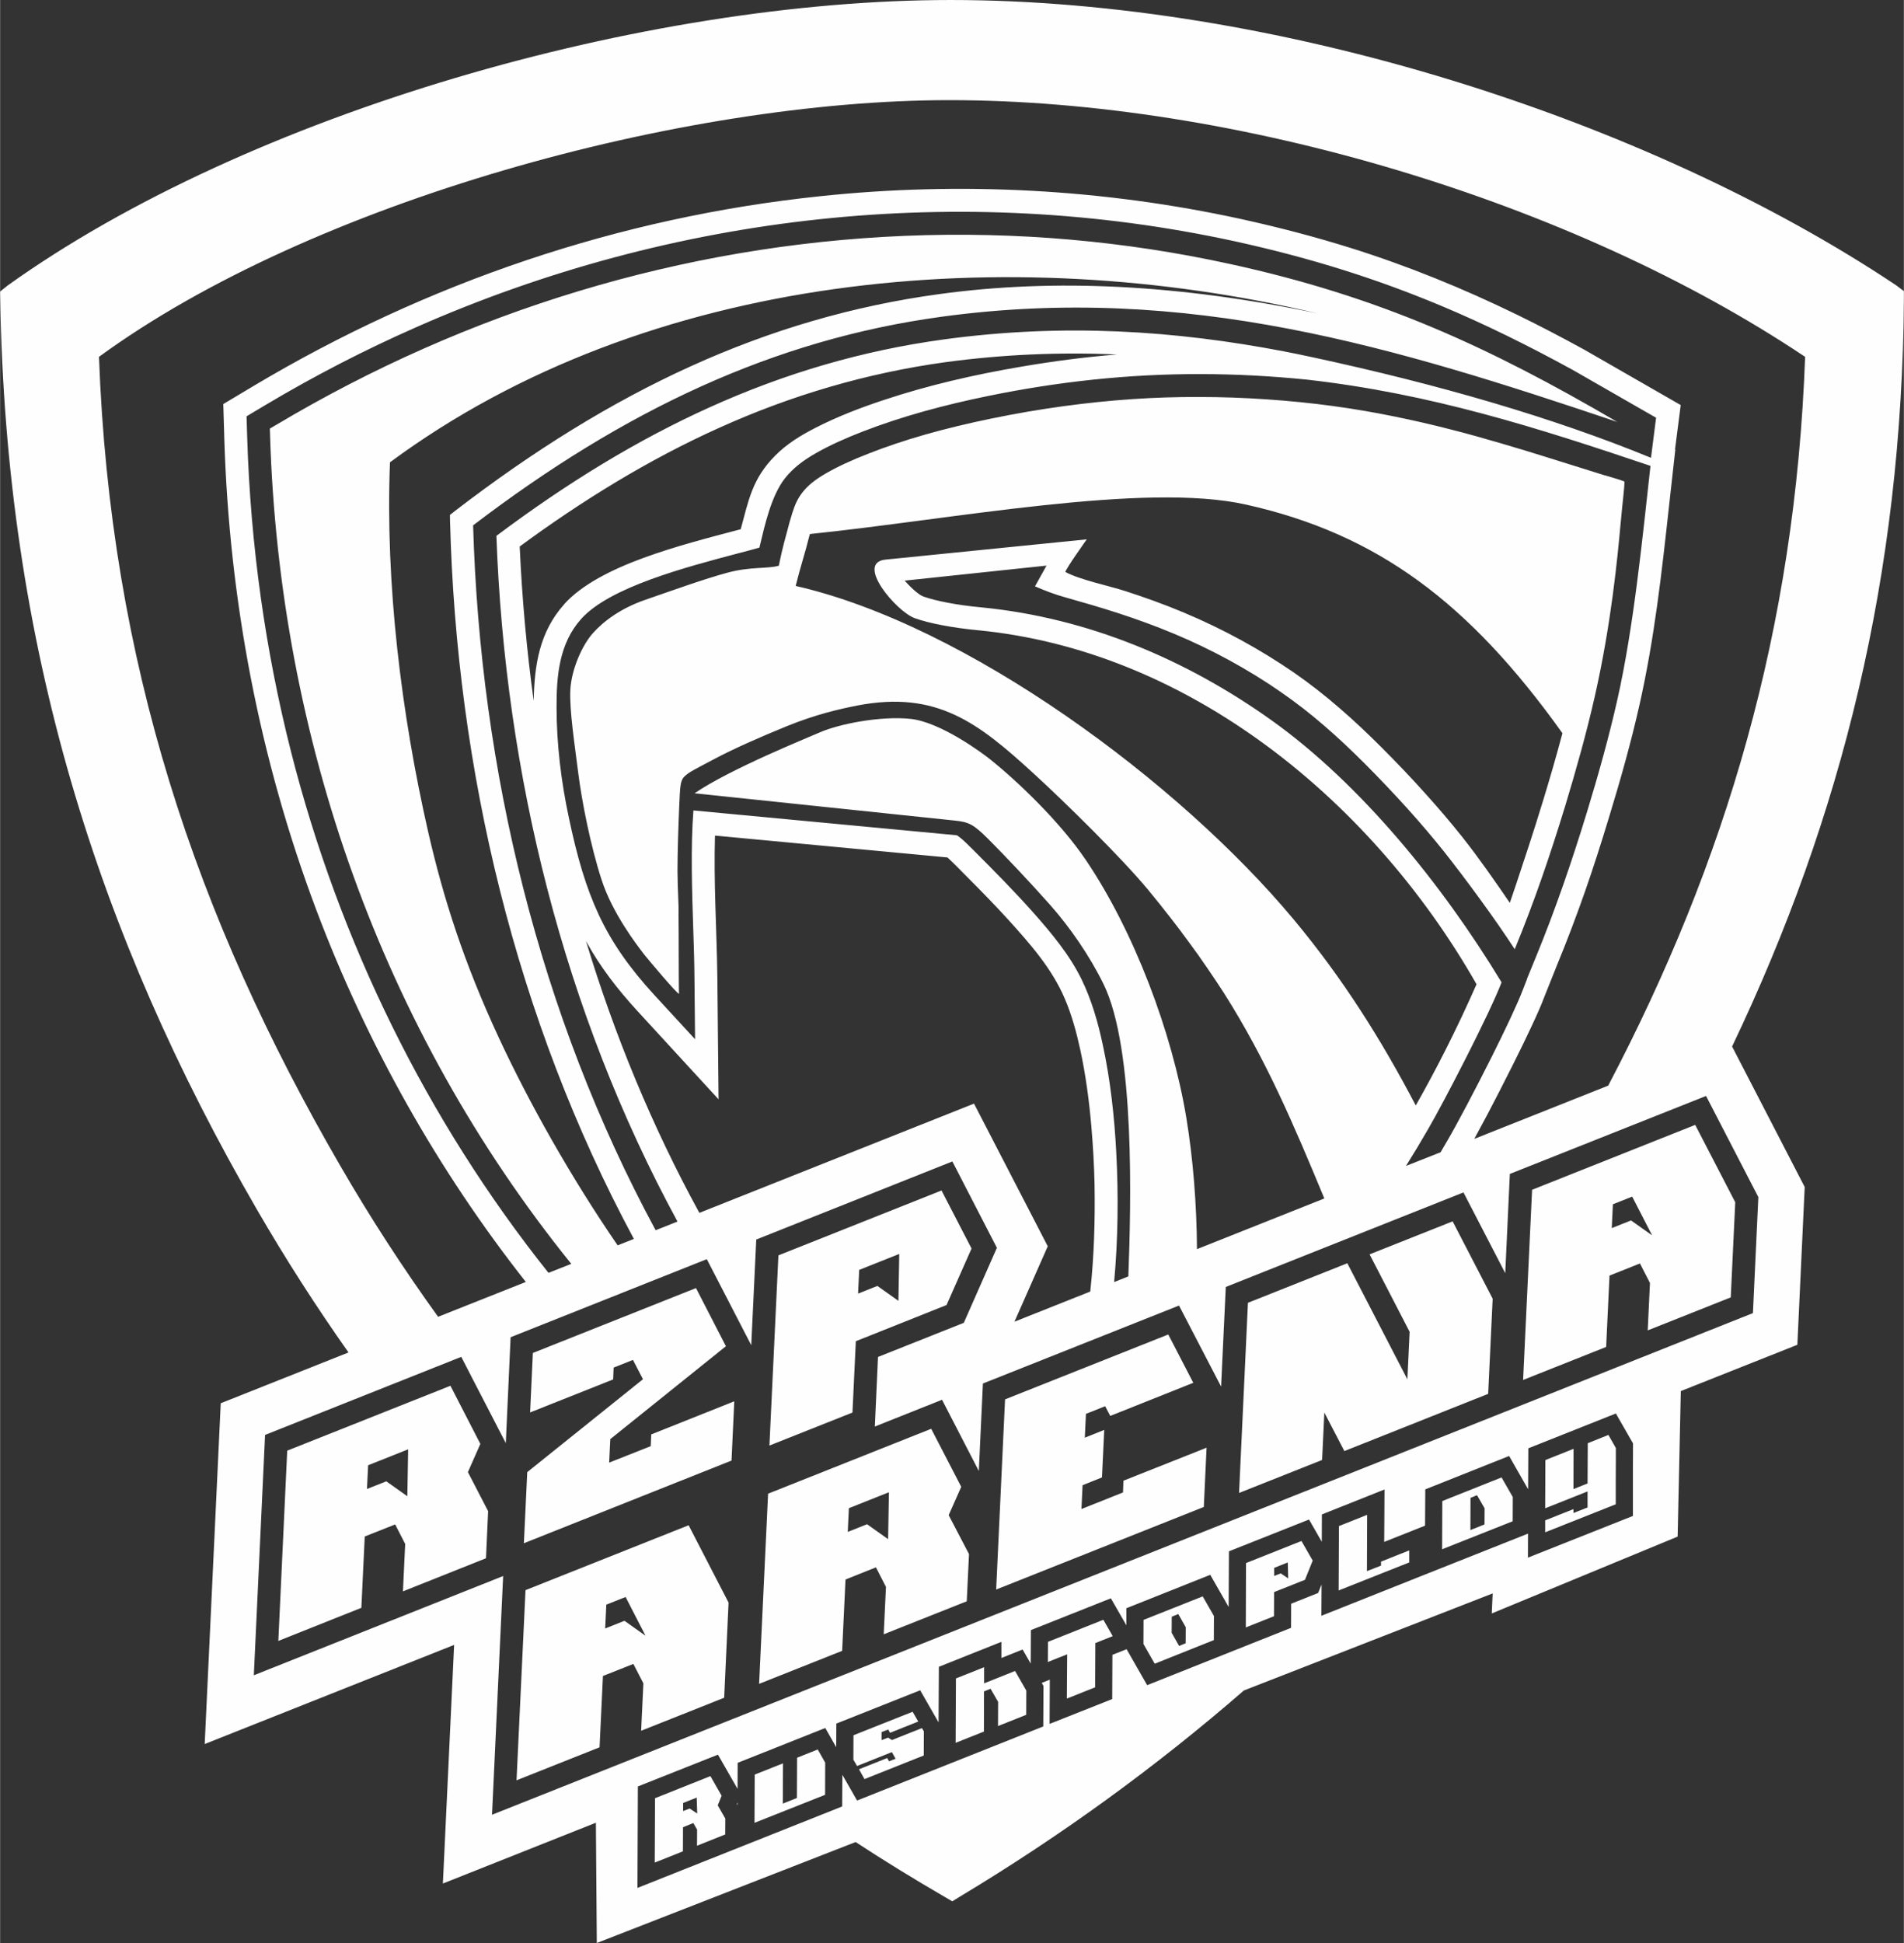 <?xml version="1.0" encoding="UTF-8"?> <!-- Creator: CorelDRAW 2021.5 --> <svg xmlns="http://www.w3.org/2000/svg" xmlns:xlink="http://www.w3.org/1999/xlink" xmlns:xodm="http://www.corel.com/coreldraw/odm/2003" xml:space="preserve" width="200px" height="204px" style="shape-rendering:geometricPrecision; text-rendering:geometricPrecision; image-rendering:optimizeQuality; fill-rule:evenodd; clip-rule:evenodd" viewBox="0 0 186.39 190.14"><rect x="0" y="0" width="186.39" height="190.14" fill="#333333" stroke="none"/> <defs> <style type="text/css"> <![CDATA[ .fil0 {fill:#FEFEFE} ]]> </style> </defs> <g id="Слой_x0020_1">  <path id="логотип_x0020_монохромный.cdr" class="fil0" d="M95.35 108l7.22 13.96 -3.26 7.38 7.42 -2.95c0.38,-3.49 0.48,-7.01 0.42,-10.52 -0.04,-1.88 -0.15,-3.74 -0.31,-5.61l0 -0.03c-0.22,-2.51 -0.55,-5.01 -1.08,-7.47 -0.37,-1.71 -0.84,-3.44 -1.53,-5.05 -1.25,-2.93 -3.4,-5.36 -5.51,-7.69 -1.3,-1.43 -2.67,-2.83 -4.04,-4.2 -0.63,-0.63 -1.27,-1.31 -1.93,-1.91l-22.76 -2.14c-0.14,4.6 0.17,9.23 0.23,13.83l0.12 11.98 -7.95 -8.65c-1.93,-2.1 -3.66,-4.33 -5.03,-6.84 2.78,9.19 6.48,18.16 11.1,26.6l26.89 -10.69zm13.72 17.46l1.39 -0.55c0.26,-6.95 0.68,-22.27 -2.43,-28.61 -1.38,-2.81 -3.31,-5.58 -5.23,-7.75 -1.92,-2.17 -4.53,-4.92 -6.03,-6.42 -1.51,-1.5 -1.92,-1.69 -3.4,-1.84l-25.38 -2.66c3.52,-2.4 11.05,-5.42 12.24,-5.95 1.91,-0.84 5.98,-1.64 8.92,-1.33 2.93,0.32 7,3.33 7.77,3.95 2.74,2.19 6.85,6.13 9.36,9.83 4.73,6.98 8.46,16.87 9.85,25.21 0.68,4.11 1.02,8.54 1.05,12.9l12.47 -4.96c-2.95,-7.1 -5.67,-13.55 -9.83,-20.1l0 -0.01 -0.02 -0.02c-0.23,-0.36 -0.46,-0.71 -0.7,-1.07 -0.58,-0.87 -1.17,-1.73 -1.76,-2.57l-0.03 -0.04 0 -0.01 -0.01 -0.01c-0.63,-0.87 -1.26,-1.73 -1.91,-2.6l-0.03 -0.03 -0.01 -0.02c-0.24,-0.32 -0.49,-0.64 -0.74,-0.96 -0.7,-0.9 -1.44,-1.83 -2.25,-2.81l-0.01 -0.01 0 0c-2.52,-3.04 -8.14,-8.57 -11.21,-11.37 -5.34,-4.88 -9.41,-8.11 -17.21,-6.61 -1.87,0.37 -4.07,0.88 -6.85,2 -2.77,1.13 -5.26,2.23 -7.18,3.25 -1.92,1.02 -2.38,1.22 -2.85,1.65 -0.48,0.43 -0.47,1.01 -0.56,2.92 -0.08,1.9 -0.17,4.49 -0.17,6.38 0.01,1.9 0.14,3.34 0.1,4.21 0.03,1.05 0.01,7.1 0.05,7.8 -0.15,0.07 -3.09,-3.44 -3.36,-3.78 -0.84,-1.08 -3.18,-4.14 -4.23,-7.4 -1.06,-3.26 -1.93,-7.65 -2.28,-10.45 -0.35,-2.8 -0.87,-6.12 -0.77,-8.13 0.11,-2.01 1.17,-4.37 2.2,-5.52 1.03,-1.16 2.72,-2.44 5.13,-3.27 2.41,-0.83 5.78,-2.05 8.06,-2.66 2.27,-0.61 3.9,-0.36 5.02,-0.68 0.37,-1.85 0.69,-2.87 0.79,-3.27 0.16,-0.64 0.35,-1.33 0.55,-1.95 0.24,-0.74 0.5,-1.36 1.01,-2 0.49,-0.62 1.19,-1.2 2.29,-1.83 1.05,-0.61 2.5,-1.29 4.24,-1.96 1.59,-0.62 3.44,-1.25 5.44,-1.82 2.04,-0.58 4.24,-1.11 6.49,-1.57 2.32,-0.48 4.71,-0.89 7.05,-1.21 2.28,-0.31 4.51,-0.54 6.72,-0.69 2.21,-0.15 4.39,-0.22 6.59,-0.21 2.2,0 4.42,0.08 6.59,0.23 2.22,0.15 4.4,0.37 6.47,0.65 2.05,0.28 4.05,0.62 6,1.02 1.92,0.39 3.75,0.81 5.49,1.26 1.74,0.44 3.4,0.91 4.97,1.37 1.56,0.45 3.01,0.9 4.33,1.31 2.96,0.92 4.88,1.52 5.85,1.83l0.03 0c0.83,0.26 1.35,0.38 1.89,0.6 0.01,0.6 -0.16,1.76 -0.36,3.98 0,0.07 -0.01,0.14 -0.02,0.2 -0.3,3.27 -0.9,9.68 -2.51,16.8 -0.81,3.6 -1.88,7.37 -2.9,10.74 -1.5,4.9 -3,9.31 -4.95,14.05 -1.88,-2.91 -4.89,-6.99 -6.91,-9.54 -1.1,-1.38 -2.32,-2.81 -3.58,-4.21 -1.36,-1.5 -2.77,-2.99 -4.16,-4.38 -1.35,-1.35 -2.66,-2.59 -4.01,-3.75 -1.34,-1.16 -2.75,-2.26 -4.3,-3.33 -1.55,-1.08 -3.24,-2.11 -4.99,-3.07 -1.73,-0.94 -3.55,-1.82 -5.4,-2.59 -1.86,-0.78 -3.73,-1.45 -5.51,-2.03 -1.83,-0.59 -3.53,-1.08 -5.03,-1.5 -1.17,-0.32 -2.13,-0.7 -3.08,-1.11l1.13 -2.03 -13.89 1.47 0.17 0.18c0.59,0.66 1.27,1.23 1.65,1.37 0.59,0.21 1.38,0.42 2.39,0.61 0.93,0.18 2.04,0.34 3.33,0.46 10.41,1.02 20.07,5.11 28.44,11.09 8.62,6.17 16.6,15.93 22.46,25.6 -1.14,3.01 -5.65,11.73 -7.2,14.38 -0.68,1.18 -1.4,2.38 -2.16,3.59l3.39 -1.34c0.23,-0.39 0.46,-0.78 0.69,-1.18 0.88,-1.5 2.71,-4.95 4.35,-8.23 1.3,-2.6 2.49,-5.11 3.02,-6.5l0.4 -1.03 -0.01 -0.01 0.88 -2.15c1.92,-4.67 3.54,-9.41 5.02,-14.25 1.1,-3.6 2.12,-7.24 2.95,-10.91 1.61,-7.12 2.45,-15.73 3.25,-22.91 -11.03,-3.72 -21.5,-7.07 -33.64,-8.44 -3.48,-0.35 -6.94,-0.54 -10.44,-0.54 -6.99,-0.02 -13.96,0.74 -20.81,2.15 -4.16,0.85 -8.35,1.96 -12.31,3.5 -1.54,0.6 -3.12,1.29 -4.55,2.11 -1.14,0.65 -2.15,1.39 -2.97,2.41 -1.37,1.72 -2.01,4.67 -2.52,6.81 -0.59,0.17 -1.24,0.34 -1.93,0.52 -5.31,1.4 -12.75,3.35 -15.53,6.47 -2.15,2.41 -2.41,5.56 -2.4,8.64 0,3.58 0.45,7.28 1.2,10.78 0.81,3.86 1.68,6.85 2.95,9.56 1.29,2.74 2.98,5.15 5.43,7.82l3.98 4.32 -0.06 -5.99c-0.01,-1.52 -0.06,-3.03 -0.11,-4.55 -0.13,-3.88 -0.27,-8.37 0.01,-11.85l25.79 2.43c0.01,0 0.13,0.08 0.31,0.22 0.36,0.28 0.83,0.75 1.36,1.28 1.98,1.98 3.95,3.97 5.81,6.06 1.77,2 3.54,4.11 4.72,6.52l0 0c0.98,2 1.62,4.22 2.08,6.39 0.75,3.44 1.15,7.09 1.33,10.61 0.22,4.18 0.17,8.47 -0.21,12.64zm35.26 -14.01l13.11 -5.21c11.52,-21.94 18.3,-44.61 19.28,-71.32 -22.81,-15.26 -55.86,-25.12 -83.78,-25.12 -26.11,0 -62.48,9.94 -83.26,25.12 1.1,29.9 9.46,54.73 23.61,79.14 2.95,5.1 6.16,10.04 9.59,14.8l8.59 -3.41c-8.64,-10.96 -15.58,-23.33 -20.5,-36.37 -5.57,-14.78 -8.54,-30.37 -9.02,-46.15l-0.1 -3.39 2.98 -1.78c16.99,-10.12 35.79,-16.5 55.47,-18.56 13.73,-1.45 27.69,-0.71 41.18,2.23 3.83,0.84 7.37,1.78 10.73,2.83 5.62,1.76 11.06,3.98 16.35,6.56 2.13,1.04 4.3,2.17 6.54,3.4l9.44 5.42 -0.56 4.35 0.03 0.01c-0.21,1.86 -0.42,3.72 -0.62,5.58 -0.71,6.45 -1.41,12.82 -2.87,19.32 -0.84,3.74 -1.88,7.42 -3,11.08 -0.74,2.44 -1.51,4.86 -2.35,7.26 -0.85,2.42 -1.76,4.83 -2.74,7.2l-1.25 3.13c-0.27,0.73 -0.69,1.68 -1.19,2.75 -0.51,1.1 -1.18,2.49 -1.93,3.97 -0.88,1.76 -1.73,3.41 -2.43,4.74 -0.47,0.89 -0.92,1.72 -1.3,2.42zm25.24 -9.04l7.11 13.75 -0.72 15.44 -11.41 4.53 -0.31 14.24 -18.2 7.52 0.09 -1.96 -24.36 9.5c-8.59,7.46 -17.88,14.21 -27.8,20.17l-0.75 0.46 -0.77 -0.45c-2.95,-1.71 -5.85,-3.49 -8.69,-5.35l-25.34 9.88 -0.09 -11.77 -14.98 5.95 1.1 -23.35 -24.42 9.7 1.57 -33.35 12.51 -4.97c-3.18,-4.5 -6.16,-9.15 -8.94,-13.94 -15.67,-27.03 -24.62,-55.33 -25.16,-89.27l-0.01 -0.61 0.75 -0.6c23.61,-16.89 62.43,-27.93 92.32,-27.93 31.72,0 68.15,11.62 92.58,27.93l0.74 0.56 0 0.64c-0.17,27.17 -6.08,50.79 -16.82,73.28zm-115.88 22.15l2.23 -0.88c-18.56,-22.98 -28.58,-51.48 -29.49,-81.06l-0.02 -0.68 0.6 -0.35c18.73,-11.16 39.78,-17.61 61.58,-18.51 10.94,-0.45 21.58,0.52 31.76,2.74 14.7,3.2 25.37,8.1 37.98,15.47 -21.63,-7.28 -42.04,-13.59 -66.18,-10.29 -16.35,2.23 -31,9.1 -45.84,20.41 0.69,23.93 6.47,47.88 17.87,68.98l2.14 -0.85c-11.16,-20.52 -16.89,-43.81 -17.73,-67.1 6.95,-5.21 13.86,-9.42 20.92,-12.6 7.36,-3.32 14.9,-5.53 22.85,-6.62 11.79,-1.61 22.7,-0.87 33.31,1.16 0.91,0.18 1.82,0.36 2.73,0.56 12.51,2.69 23.67,5.94 33.23,9.86l0.5 -3.92 -8.16 -4.68c-4.35,-2.38 -8.57,-4.47 -12.92,-6.29 -6.19,-2.59 -12.65,-4.65 -20.13,-6.29 -26.91,-5.86 -55.03,-2.7 -80.18,8.4 -5.09,2.24 -10.04,4.8 -14.82,7.65l-1.79 1.07 0.06 2.04c0.33,10.66 1.8,20.96 4.29,30.77 4.71,18.56 13.27,36.04 25.21,51.01zm6.77 -2.69l1.59 -0.63c-11.57,-21.51 -17.37,-45.9 -18,-70.27l-0.01 -0.58 0.47 -0.37c15.33,-11.79 30.47,-18.93 47.43,-21.24 11.34,-1.55 23.47,-0.94 37,1.88 -30.19,-7.14 -65.56,-4.05 -90.77,14.58 -0.47,11.88 1.12,24.67 3.73,36.13 1.49,6.51 3.5,12.82 6.94,20.21 2.98,6.4 7.04,13.62 11.62,20.29zm-8.22 -53.28c0.07,-3.5 0.55,-6.73 2.99,-9.46l0 -0.01c1.7,-1.89 4.58,-3.36 7.77,-4.53 3.1,-1.13 6.32,-1.96 9.51,-2.8 0.76,-2.77 1.1,-4.92 3.38,-7.21 1.14,-1.15 2.52,-1.99 3.95,-2.72 2.13,-1.09 4.39,-1.96 6.66,-2.71 4.38,-1.46 8.94,-2.5 13.49,-3.27 3.11,-0.53 6.21,-0.94 9.36,-1.19 -5.6,-0.25 -11.22,0 -16.78,0.75 -7.7,1.06 -15.12,3.24 -22.2,6.44 -6.89,3.1 -13.41,7.12 -19.5,11.6 0.23,5.05 0.68,10.1 1.37,15.11zm100.72 3.16c-9.15,-12.8 -18.13,-19.5 -30.97,-22.37 -9.93,-2.23 -28.7,1.44 -42.71,2.88l-0.08 0.29c-0.35,1.44 -0.87,3 -1.31,4.79 16.77,3.82 37.57,19.21 48.76,32.64 4.83,5.79 8.59,11.79 11.95,18.2 2,-3.52 4.01,-7.46 5.95,-11.86 -5.23,-9.19 -12.57,-17.65 -21.37,-23.94 -8.08,-5.78 -17.38,-9.72 -27.39,-10.7 -1.36,-0.13 -2.53,-0.3 -3.52,-0.49 -1.12,-0.21 -2.03,-0.45 -2.73,-0.7 -1.79,-0.65 -5.87,-5.43 -2.84,-5.73l19.69 -1.98c-0.09,0.13 -1.97,2.76 -2.1,3.19 1.45,0.78 4.2,1.33 5.9,1.88 1.85,0.6 3.79,1.29 5.69,2.09 1.89,0.79 3.78,1.7 5.6,2.69 1.83,1 3.58,2.08 5.18,3.18 1.59,1.1 3.05,2.25 4.47,3.48 1.42,1.22 2.76,2.49 4.12,3.85 1.41,1.41 2.86,2.92 4.24,4.46 1.3,1.44 2.54,2.89 3.66,4.3 1.66,2.1 3.15,4.25 4.66,6.45 0.16,-0.46 0.36,-1.07 0.62,-1.83 0.66,-1.99 1.66,-4.96 2.66,-8.25 0.63,-2.07 1.28,-4.29 1.87,-6.52zm5.39 66.85l-0.15 -0.28 -8.58 3.41 0 0.34 -0.02 3.67 -1.86 -3.26 -8.21 3.27 0 0.33 -0.02 3.22 -4 1.59 0.02 -3.22 0.01 -1.91 -6.13 2.44 -0.01 2.68 -0.36 -0.63 -0.89 -1.55 -7.84 3.11 -0.01 1.92 -0.02 3.53 -1.64 -2.87 -0.16 -0.28 -8.21 3.27 0 0.33 0 1.34 -0.63 -1.09 -0.89 -1.55 -7.83 3.11 -0.02 3.28 -0.79 -1.38 -2.08 0.83 0 -1.58 -6.12 2.44 -0.01 1.91 -0.02 3.53 -1.8 -3.14 -8.21 3.26 0 0.34 -0.01 1.97 -1.07 -1.88 -8.58 3.41 0 0.34 -0.01 2.21 -1.03 -1.8 -0.16 -0.28 -0.73 -1.27 -7.84 3.11 -0.04 9.93 20.04 -7.97 0.02 -3.09 0.11 0.18 1.33 2.33 18.23 -7.25 0.02 -3.96 -0.17 -0.3 0.79 -0.32 -0.02 4.33 6.13 -2.43 0.02 -4.33 1.39 -0.55 2.01 3.52 14.09 -5.61 0.01 -2.36c1.17,-0.47 1.01,-0.4 2.64,-1.05l0.34 -0.83 -0.02 3.06c6.74,-2.68 13.49,-5.37 20.23,-8.04l-0.01 2.35 10.28 -4.08c0,-1.45 0,-2.9 0,-4.35l0.01 -2.75 -1.52 -2.65zm-25.18 5.19l-85.01 33.8 1.09 -23.36 -24.41 9.71 1.1 -23.52 19.21 -7.64 0.93 1.81 3.43 6.63 0.47 -10.36 19.21 -7.64 4.35 8.42 0.49 -10.34 19.2 -7.64 4.36 8.45 -3.24 7.34c-3.25,1.3 -5.19,2.07 -8.4,3.34l-0.31 6.81 6.58 -2.62 3.6 6.97 0.4 -8.56 19.2 -7.63 4.12 7.93 0.46 -9.75 23.27 -9.25 4.09 7.9 0.45 -9.71 19.21 -7.63 5.12 9.9 -0.53 11.35 -38.44 15.29zm-63.58 30.1l1.05 1.84 -0.38 0.94 0.74 1.29 -0.01 1.56 -2.76 1.1 0.01 -1.57 -0.37 -0.65 -1.01 0.41 -0.01 2.36 -2.76 1.1 0.03 -6.3 5.42 -2.16 0.05 0.08zm-1.39 2.02l-1.33 0.53 0 0.79 0.64 -0.25 0.74 0.49 -0.05 -1.56zm8.45 -3.35l-0.02 3.94 1.38 -0.55 0.02 -3.94 2.02 -0.81 0.73 1.29 -0.01 3.15 -6.91 2.74 0.02 -4.72 2.77 -1.1zm6.9 -2.75l5.79 -2.3 0.55 0.96 -2.76 1.1 -0.18 -0.32 -0.65 0.25 0 0.79 0.64 -0.25 0.37 0.24 2.94 -1.17 0.19 0.32 -0.01 2.36 -5.8 2.31 -0.54 -0.96 2.76 -1.1 0.18 0.32 0.64 -0.25 -0.36 -0.65 -3.41 1.36 -0.36 -0.62 0.01 -2.39zm12.79 -6.66l0 1.58 3.03 -1.21 1.1 1.92 -0.01 2.37 -2.76 1.1 0.01 -2.37 -0.74 -1.28 -0.64 0.26 -0.01 3.93 -2.77 1.1 0.03 -6.3 2.76 -1.1zm11.72 -4.56l0.87 1.52 -1.7 0.68 -0.02 4.33 -2.77 1.1 0.03 -4.33 -1.89 0.75 0.01 -1.87 0 -0.1 5.42 -2.16 0.05 0.08zm3.89 -0.07l5.79 -2.3 1.1 1.92 -0.01 2.36 -5.79 2.31 -1.1 -1.93 0.01 -2.36zm2.75 1.26l0.73 1.29 0.64 -0.26 0.01 -1.57 -0.73 -1.29 -0.64 0.26 -0.01 1.57zm12.71 -8.98l1.1 1.92 -0.76 1.88 -3.02 1.2 -0.01 2.36 -2.76 1.1 0.02 -6.3 5.43 -2.16zm-1.34 2.1l-1.33 0.53 0 0.79 0.64 -0.25 0.73 0.49 -0.04 -1.56zm9.13 -0.08l2.76 -1.1 0 1.18 -6.91 2.74 0.03 -6.3 2.76 -1.1 0 0.1 -0.02 5.41 1.38 -0.54 0 -0.39zm6 -5.93l5.8 -2.31 1.1 1.92 -0.01 2.37 -6.91 2.74 0.02 -4.72zm2.75 2.84l1.38 -0.55 0.01 -1.58 -0.74 -1.28 -0.64 0.26 -0.01 3.15zm10.1 -7.95l-0.01 3.94 1.38 -0.55 0.02 -3.94 2.02 -0.81 0.73 1.28 0 1.21c-0.01,0.76 -0.01,1.45 -0.01,2.08l0 2.22 -6.91 2.74 0 -1.17 2.77 -1.1 0 0.38 1.38 -0.54 0 -1.57 -4.15 1.65 0.02 -4.72 2.76 -1.1zm-81.86 34.61l-0.06 0.15 0.06 0.11 0 -0.26zm-4.78 -27.13l3.91 7.57 -0.43 9.31 -8.13 3.23 0.22 -4.64 -0.98 -1.9 -2.98 1.18 -0.33 6.98 -8.13 3.23 0.88 -18.61 15.97 -6.35zm-23.32 -13.65l2.93 5.69 -1.22 2.76 1.98 3.82 -0.21 4.61 -8.13 3.24 0.22 -4.64 -0.98 -1.91 -2.98 1.18 -0.33 6.98 -8.13 3.24 0.87 -18.62 15.98 -6.35zm-4.14 6.22l-3.92 1.56 -0.11 2.32 1.89 -0.75 2.06 1.46 0.08 -4.59zm31.93 -4.7l-0.27 5.8 -20.33 8.09 0.33 -6.96 11.33 -9.09 -0.98 -1.89 -1.89 0.75 -0.05 1.16 -8.13 3.23 0.27 -5.82 15.97 -6.35 2.93 5.69 -11.32 9.09 -0.11 2.3 4.07 -1.61 0.05 -1.15 8.13 -3.24zm20.29 -20.63l2.94 5.68 -2.45 5.53 -8.88 3.54 -0.33 6.98 -8.13 3.23 0.88 -18.61 15.97 -6.35zm-4.14 6.21l-3.92 1.56 -0.11 2.32 1.89 -0.75 2.06 1.46 0.08 -4.59zm-28.79 36.65l1.89 -0.75 2.06 1.46 -1.95 -3.79 -1.89 0.75 -0.11 2.33zm31.92 -19.54l2.94 5.68 -1.23 2.77 1.99 3.81 -0.22 4.62 -8.13 3.23 0.22 -4.64 -0.98 -1.91 -2.98 1.19 -0.33 6.98 -8.13 3.23 0.88 -18.61 15.97 -6.35zm-4.14 6.21l-3.92 1.56 -0.11 2.32 1.89 -0.75 2.06 1.46 0.08 -4.59zm20.86 -1.45l-1.9 0.76 -0.11 2.33 4.07 -1.62 0.04 -1.15 8.14 -3.23 -0.27 5.8 -20.33 8.08 0.87 -18.61 15.98 -6.35 2.45 4.73 -8.13 3.24 -0.5 -0.95 -1.88 0.75 -0.11 2.33 1.9 -0.76 -0.22 4.65zm34.33 -25.06l3.92 7.57 -0.44 9.31 -14.08 5.6 -1.96 -3.77 -0.22 4.64 -8.13 3.23 0.87 -18.61 9.73 -3.87 5.88 11.36 0.22 -4.65 -3.92 -7.58 8.13 -3.23zm23.75 -9.44l3.92 7.57 -0.44 9.31 -8.13 3.23 0.22 -4.64 -0.98 -1.91 -2.98 1.19 -0.33 6.98 -8.13 3.23 0.88 -18.61 15.97 -6.35zm-8.17 10.1l1.89 -0.75 2.06 1.46 -1.95 -3.79 -1.89 0.75 -0.11 2.33z"></path> </g> </svg> 